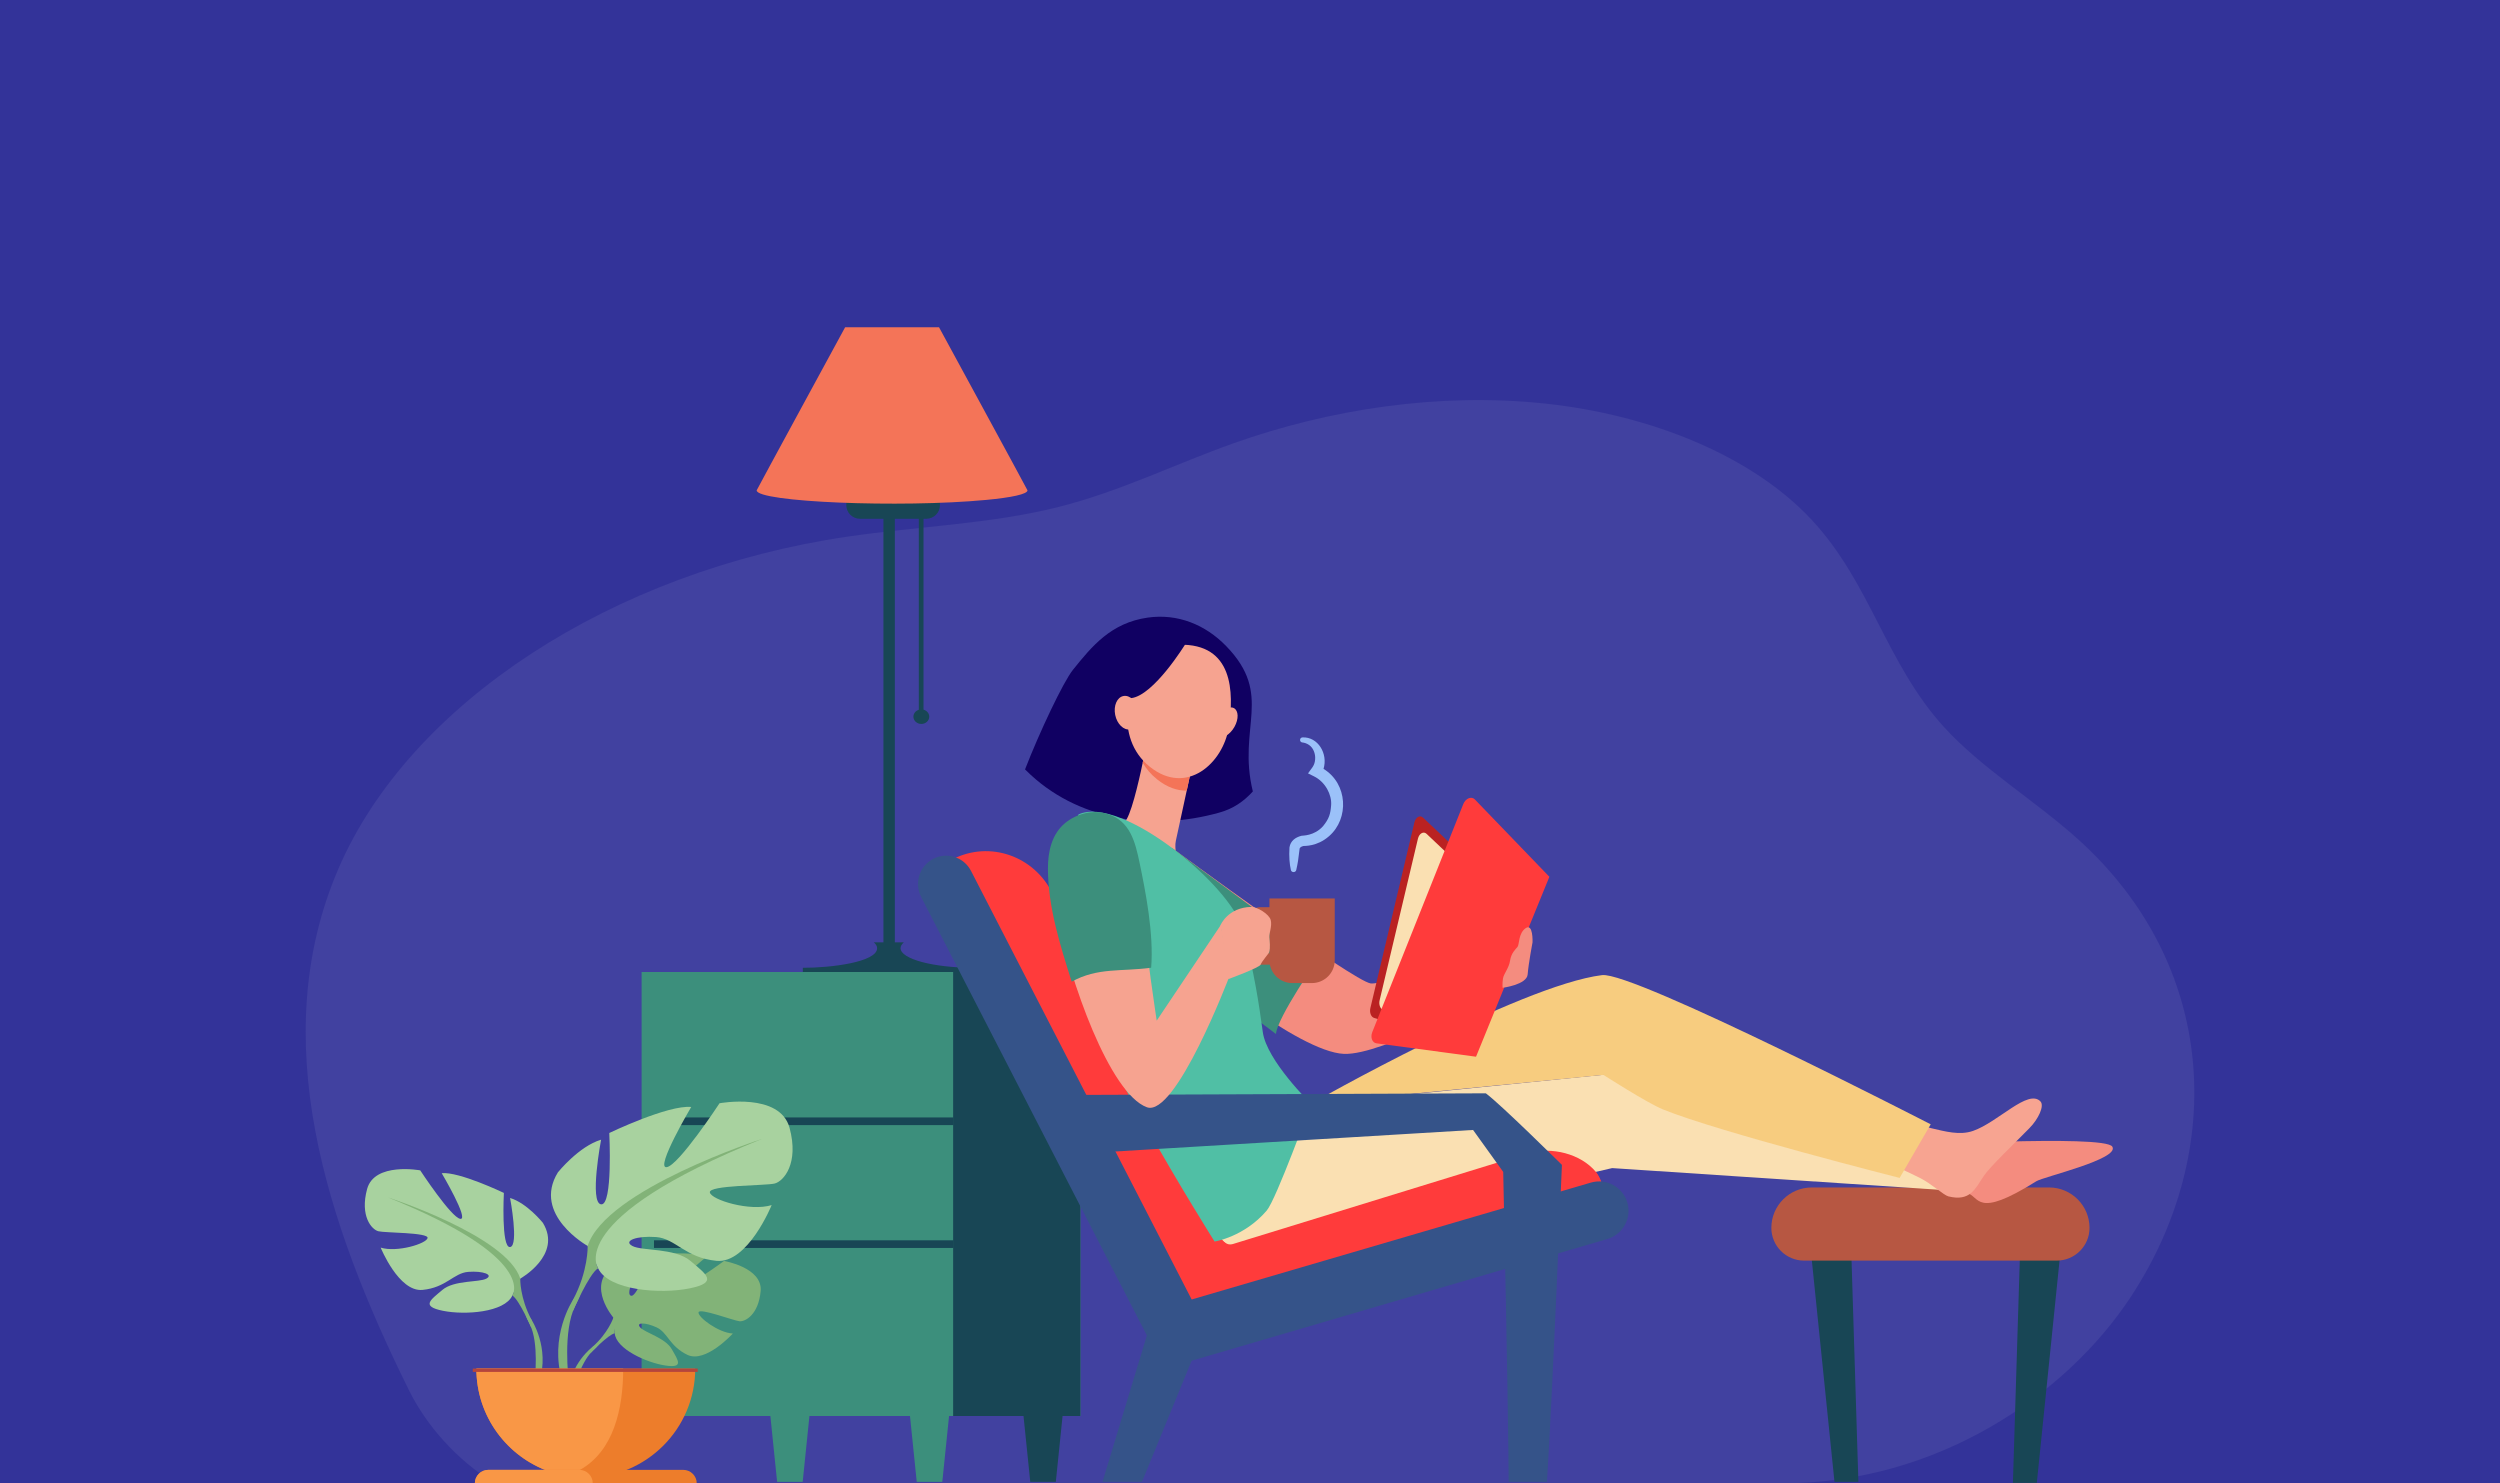 <?xml version="1.0" encoding="UTF-8" standalone="no"?>
<svg xmlns="http://www.w3.org/2000/svg" xmlns:xlink="http://www.w3.org/1999/xlink" xmlns:serif="http://www.serif.com/" width="100%" height="100%" viewBox="0 0 450 267" version="1.1" xml:space="preserve" style="fill-rule:evenodd;clip-rule:evenodd;stroke-linejoin:round;stroke-miterlimit:2;">
  <g>
    <rect x="0" y="0" width="450" height="267" style="fill:#339;"></rect>
    <path d="M89.014,267l231.857,-0c27.584,-0 50.903,-15.634 62.71,-33.617c17.242,-26.258 15.606,-59.734 -9.611,-82.391c-7.695,-6.913 -17.304,-12.712 -24.049,-20.124c-10.437,-11.468 -13.211,-25.902 -23.81,-37.292c-10.737,-11.542 -28.992,-18.921 -48.057,-20.941c-19.064,-2.019 -38.774,1.02 -56.057,7.168c-10.52,3.742 -20.308,8.627 -31.377,11.429c-12.213,3.093 -25.376,3.5 -38.06,5.359c-42.367,6.209 -78.864,30.024 -91.663,59.813c-13.136,30.571 -2.199,63.726 12.729,93.866c3.084,6.228 8.442,12.413 15.388,16.73Z" style="fill:#fff;fill-opacity:0.07;fill-rule:nonzero;"></path>
    <g>
      <path d="M169.614,266.734l-4.602,-0l-1.244,-12.134l7.09,-0l-1.244,12.134Z" style="fill:#3c8f7c;fill-rule:nonzero;"></path>
      <path d="M144.484,266.734l-4.602,-0l-1.244,-12.134l7.089,-0l-1.243,12.134Z" style="fill:#3c8f7c;fill-rule:nonzero;"></path>
      <path d="M190.049,266.734l-4.601,-0l-1.245,-12.134l7.089,-0l-1.243,12.134Z" style="fill:#184655;fill-rule:nonzero;"></path>
      <rect x="165.388" y="86.786" width="0.846" height="41.775" style="fill:#184655;fill-rule:nonzero;"></rect>
      <rect x="159.017" y="92.751" width="2.054" height="80.516" style="fill:#184655;fill-rule:nonzero;"></rect>
      <path d="M175.303,174.201c-7.293,0 -13.204,-1.579 -13.204,-3.527c-0,-0.36 0.202,-0.707 0.576,-1.034l-0.063,-0.022l-5.308,-0l-0.016,0.006c0.386,0.331 0.594,0.684 0.594,1.05c0,2.493 -8.277,3.544 -13.372,3.527l-0.003,0l-0,0.765l31.117,0l-0,-0.765l-0.007,-0.001c-0.104,-0 -0.208,0.001 -0.314,0.001Z" style="fill:#184655;fill-rule:nonzero;"></path>
      <path d="M166.735,93.379l-11.943,0c-1.357,0 -2.457,-1.098 -2.457,-2.452l-0,-0.554l16.858,-0l0,0.554c0,1.354 -1.099,2.452 -2.458,2.452Z" style="fill:#184655;fill-rule:nonzero;"></path>
      <path d="M184.95,88.263c0,0.68 -2.865,1.293 -7.476,1.725c-15.423,1.453 -41.274,0.393 -41.274,-1.725c-0,-0.084 15.925,-29.358 15.925,-29.358l16.899,0c0,0 15.926,29.274 15.926,29.358Z" style="fill:#f47458;fill-rule:nonzero;"></path>
      <path d="M167.267,129c0,0.723 -0.638,1.31 -1.426,1.31c-0.79,-0 -1.429,-0.587 -1.429,-1.31c0,-0.723 0.639,-1.309 1.429,-1.309c0.788,0 1.426,0.586 1.426,1.309Z" style="fill:#184655;fill-rule:nonzero;"></path>
      <rect x="115.488" y="174.961" width="78.98" height="79.919" style="fill:#3c8f7c;fill-rule:nonzero;"></rect>
      <rect x="171.564" y="174.961" width="22.904" height="79.919" style="fill:#184655;fill-rule:nonzero;"></rect>
      <rect x="117.717" y="201.14" width="53.922" height="1.378" style="fill:#184655;fill-rule:nonzero;"></rect>
      <rect x="117.717" y="223.254" width="53.922" height="1.378" style="fill:#184655;fill-rule:nonzero;"></rect>
      <path d="M334.511,266.735l-1.363,-44.057c-0.046,-1.517 -0.999,-2.837 -2.426,-3.362c-0.407,-0.15 -0.838,-0.227 -1.276,-0.227c-0.04,0 -0.079,0.002 -0.119,0.003c-0.991,0.03 -1.91,0.444 -2.589,1.164c-0.679,0.721 -1.035,1.662 -1.005,2.651c0.003,0.078 0.009,0.174 0.017,0.261l4.455,43.567l4.306,0Z" style="fill:#184655;fill-rule:nonzero;"></path>
      <path d="M362.322,266.918l1.361,-44.057c0.047,-1.517 0.999,-2.837 2.427,-3.361c0.408,-0.15 0.838,-0.226 1.277,-0.226c0.039,-0 0.079,-0 0.118,0.001c0.992,0.03 1.91,0.444 2.589,1.164c0.678,0.721 1.036,1.662 1.005,2.652c-0.002,0.079 -0.009,0.175 -0.018,0.26l-4.453,43.567l-4.306,0Z" style="fill:#184655;fill-rule:nonzero;"></path>
      <path d="M370.209,226.911l-45.46,0c-3.261,0 -5.904,-2.638 -5.904,-5.892c-0,-4.02 3.264,-7.277 7.292,-7.277l42.684,-0c4.027,-0 7.293,3.257 7.293,7.277c-0,3.254 -2.644,5.892 -5.905,5.892Z" style="fill:#b75742;fill-rule:nonzero;"></path>
      <path d="M206.595,111.168c5.358,-0.76 10.344,1.244 14.109,5.119c8.618,8.871 1.971,14.553 4.807,26.171c-1.587,1.761 -3.55,3.148 -6.105,3.829c-12.076,3.364 -25.63,1.471 -34.757,-7.659c-0.047,-0.043 -0.096,-0.088 -0.144,-0.131c2.567,-6.627 6.872,-15.745 8.628,-17.932c3.399,-4.229 6.84,-8.458 13.462,-9.397Z" style="fill:#100062;fill-rule:nonzero;"></path>
      <path d="M205.989,135.801c0,0 -0.053,0.274 -0.146,0.739c-0.453,2.233 -1.865,8.88 -3.041,10.916c-1.422,2.46 3.214,13.533 9.265,12.575c1.803,-0.285 -1.023,-5.951 -0.414,-8.695c0.344,-1.551 1.388,-6.381 2.231,-10.287c0.648,-3 1.176,-5.455 1.176,-5.455l-9.071,0.207Z" style="fill:#f6a390;fill-rule:nonzero;"></path>
      <path d="M205.843,136.54c-0.044,0.214 -0.095,0.468 -0.156,0.754c0.624,1.08 1.465,2.088 2.569,2.972c1.829,1.466 3.652,2.073 5.354,2.05c0.094,-0.429 0.185,-0.853 0.274,-1.267c0.648,-3 1.176,-5.455 1.176,-5.455l-9.071,0.207c0,0 -0.053,0.274 -0.146,0.739Z" style="fill:#f47458;fill-rule:nonzero;"></path>
      <path d="M212.257,116.051c0,0 -3.699,0.471 -6.379,3.644c-2.679,3.173 -5.568,12.986 1.089,18.321c6.657,5.335 13.235,-0.704 14.21,-7.107c0.974,-6.403 0.778,-15.089 -8.92,-14.858Z" style="fill:#f6a390;fill-rule:nonzero;"></path>
      <path d="M222.203,130.834c-0.795,1.414 -2.129,2.197 -2.979,1.749c-0.851,-0.449 -0.896,-1.958 -0.102,-3.372c0.795,-1.415 2.128,-2.198 2.979,-1.75c0.85,0.449 0.897,1.958 0.102,3.373Z" style="fill:#f6a390;fill-rule:nonzero;"></path>
      <path d="M213.383,115.903c0,-0 -5.711,9.331 -9.796,9.762c-4.086,0.432 -4.622,5.39 -4.622,5.39c-0,0 1.46,-11.425 5.505,-13.629c4.046,-2.203 8.913,-1.523 8.913,-1.523Z" style="fill:#100062;fill-rule:nonzero;"></path>
      <path d="M204.923,127.889c0.332,1.657 -0.337,3.177 -1.493,3.394c-1.156,0.218 -2.364,-0.949 -2.697,-2.606c-0.331,-1.658 0.337,-3.177 1.493,-3.395c1.158,-0.217 2.364,0.95 2.697,2.607Z" style="fill:#f6a390;fill-rule:nonzero;"></path>
      <path d="M170.388,155.216l1.12,-0.571c6.645,-3.386 14.685,-0.582 17.992,6.274l24.452,50.718c2.999,6.218 9.841,9.361 16.312,7.492l44.681,-12.903c6.032,-1.741 12.271,1.977 13.839,8.247l-73.664,25.002l-44.732,-84.259Z" style="fill:#ff3b3b;fill-rule:nonzero;"></path>
      <path d="M342.621,206.272c0,0 36.177,-2.116 37.591,0.118c1.414,2.235 -12.369,5.417 -13.669,6.232c-11.09,6.952 -10.088,2.673 -12.563,2.084c-2.474,-0.588 -9.238,-0.908 -9.238,-0.908l-2.121,-7.526Z" style="fill:#f48c7f;fill-rule:nonzero;"></path>
      <path d="M218.646,221.19c-0,-0 1.306,2.425 2.543,3.023c4.564,2.205 13.402,-1.142 13.402,-1.142l55.599,-12.813l58.923,3.903c-0,-0 2.01,-7.188 1.036,-10.128l-53.968,-11.342l-61.954,6.274l-15.581,22.225Z" style="fill:#fae0b2;fill-rule:nonzero;"></path>
      <path d="M288.784,215.488c-0.219,-1.671 -0.51,-3.333 -1.535,-4.557c-2.716,-3.239 -7.873,-4.568 -12.226,-3.355l-53.142,16.36c-0.463,0.142 -0.966,0.049 -1.348,-0.25c-0.525,-0.412 -1.221,-0.925 -1.326,-0.826c-2.377,2.248 -3.745,16.486 -3.745,16.486l0.071,0.129l73.251,-23.987Z" style="fill:#ff3b3b;fill-rule:nonzero;"></path>
      <path d="M335.661,207.587c0,-0 5.474,2.198 10.034,4.5c1.966,0.994 4.183,3.057 5.017,3.262c3.935,0.965 4.807,-1.339 6.398,-3.72c1.003,-1.503 5.344,-5.687 8.17,-8.543c1.653,-1.671 2.743,-4.04 2.005,-4.823c-2.21,-2.342 -7.637,3.745 -12.154,5.305c-2.394,0.828 -4.982,0.098 -7.536,-0.499c-3.023,-0.706 -6.973,-3.032 -6.973,-3.032l-4.961,7.55Z" style="fill:#f7a491;fill-rule:nonzero;"></path>
      <path d="M211.996,245.206c-1.827,-0 -3.59,-1.002 -4.49,-2.75l-41.693,-80.987c-1.287,-2.499 -0.321,-5.577 2.157,-6.874c2.478,-1.297 5.53,-0.324 6.817,2.175l41.693,80.986c1.285,2.5 0.321,5.578 -2.158,6.876c-0.745,0.39 -1.541,0.574 -2.326,0.574Z" style="fill:#355389;fill-rule:nonzero;"></path>
      <path d="M292.923,216.455c-0.823,-2.803 -3.77,-4.408 -6.578,-3.585c-0.834,0.244 -74.94,21.941 -76.265,22.33l4.221,9.787l75.028,-21.969c2.809,-0.822 4.418,-3.76 3.594,-6.563Z" style="fill:#355389;fill-rule:nonzero;"></path>
      <path d="M205.555,266.734l10.32,-25.171c0.054,-0.134 0.106,-0.278 0.149,-0.419c0.751,-2.479 -0.653,-5.096 -3.137,-5.847c-2.485,-0.75 -5.108,0.652 -5.86,3.131l-8.496,28.02c-0.028,0.091 -0.053,0.194 -0.072,0.286l7.096,-0Z" style="fill:#355389;fill-rule:nonzero;"></path>
      <path d="M235.968,198.672c0,-0 37.539,-21.316 52.403,-23.151c5.65,-0.697 59.154,26.859 59.154,26.859l-5.591,9.646c-0,-0 -32.595,-8.264 -42.587,-12.326c-2.87,-1.165 -10.72,-6.213 -10.72,-6.213l-52.659,5.185Z" style="fill:#f7cc7f;fill-rule:nonzero;"></path>
      <path d="M210.982,152.658c0,-0 32.586,23.951 35.762,24.364c2.391,0.311 26.373,-7.004 26.373,-7.004l-4.502,8.939c-0,0 -19.671,11.037 -26.703,10.741c-8.254,-0.348 -27.615,-16.648 -27.615,-16.648l-3.315,-20.392Z" style="fill:#f48c7f;fill-rule:nonzero;"></path>
      <path d="M237.493,172.223c-0,-0 -7.632,10.959 -7.815,13.899l-16.025,-12.062l-2.671,-21.402l26.511,19.565Z" style="fill:#3c8f7c;fill-rule:nonzero;"></path>
      <path d="M194.138,146.595c-0,-0 -3.951,10.803 -2.36,23.855c1.59,13.052 26.845,53.028 26.845,53.028c0,-0 5.339,-0.826 9.39,-5.581c1.703,-1.998 7.955,-19.225 7.955,-19.225c0,-0 -7.955,-7.761 -8.661,-12.876c-0.708,-5.116 -1.485,-10.587 -3.606,-18.524c-2.121,-7.938 -21.963,-24.204 -29.563,-20.677Z" style="fill:#50bfa5;fill-rule:nonzero;"></path>
      <path d="M194.181,207.662l70.969,-4.271l5.429,7.552c0.785,36.448 0.947,50.545 0.98,55.799l6.893,-0c0.38,-5.874 1.163,-20.528 2.696,-57.067c-0.012,0.005 -10.934,-10.826 -13.698,-12.88c-66.542,0.263 -73.606,0.291 -73.626,0.291c-3.053,0.025 -5.438,2.594 -5.256,5.612c0.175,2.917 2.69,5.141 5.613,4.964Z" style="fill:#355389;fill-rule:nonzero;"></path>
      <path d="M219.766,166.47l-11.559,17.241c-0,-0 -1.773,-11.597 -3.156,-24.071c-5.37,0.727 -10.152,2.165 -14.817,4.758c2.25,12.142 9.55,32.455 16.2,34.906c5.177,1.906 14.809,-23.439 14.809,-23.439l-1.477,-9.395Z" style="fill:#f6a390;fill-rule:nonzero;"></path>
      <path d="M205.139,155.374c-0.796,-3.832 -1.725,-7.678 -5.877,-8.893c-2.574,-0.753 -5.461,-0.033 -7.517,1.649c-2.446,2 -3.13,5.21 -3.118,8.247c0.025,6.896 2.158,13.624 4.275,20.329c4.668,-2.593 8.939,-1.788 14.308,-2.515c0.5,-6.137 -1.033,-13.822 -2.071,-18.817Z" style="fill:#3c8f7c;fill-rule:nonzero;"></path>
      <path d="M226.844,173.64l1.948,0.001l-0.244,-2.07l-1.704,-0c-0.805,-0 -1.46,-0.929 -1.46,-2.071l-0,-2.07c-0,-1.142 0.655,-2.071 1.46,-2.071l2.191,0l-0,-2.069l-2.191,0c-1.611,0 -2.92,1.857 -2.92,4.14l0,2.07c0,2.283 1.309,4.14 2.92,4.14Z" style="fill:#b75742;fill-rule:nonzero;"></path>
      <path d="M240.255,161.725l0,11.122c0,2.268 -1.842,4.107 -4.114,4.107l-3.527,-0c-2.271,-0 -4.114,-1.839 -4.114,-4.107l0,-11.122l11.755,-0Z" style="fill:#b75742;fill-rule:nonzero;"></path>
      <path d="M225.236,163.239c0.987,-0.025 3.219,1.277 3.495,2.371c0.275,1.093 -0.302,2.334 -0.251,3.105c0.047,0.692 0.222,1.796 -0.034,2.687c-0.071,0.249 -1.365,1.684 -1.526,2.221c-0.159,0.537 -5.835,2.621 -5.835,2.621l-1.395,-9.71c-0,0 1.3,-3.192 5.546,-3.295Z" style="fill:#f6a390;fill-rule:nonzero;"></path>
      <path d="M254.589,148.039l-7.919,33.402c-0.189,0.798 0.108,1.606 0.656,1.78l12.202,3.859l7.417,-29.69c-0,-0 -7.856,-7.434 -10.804,-10.222c-0.545,-0.515 -1.327,-0.076 -1.552,0.871Z" style="fill:#ba2222;fill-rule:nonzero;"></path>
      <path d="M248.338,180.027l6.891,-29.066c0.225,-0.947 1.008,-1.387 1.553,-0.871c2.393,2.264 6.012,5.688 8.612,8.148l-6.658,26.649l-9.742,-3.082c-0.546,-0.173 -0.845,-0.982 -0.656,-1.778Z" style="fill:#fae0b2;fill-rule:nonzero;"></path>
      <path d="M263.389,144.74l-16.38,41.042c-0.377,0.946 -0.017,1.913 0.751,2.016l17.926,2.411l13.201,-32.387l-13.416,-13.924c-0.605,-0.628 -1.668,-0.198 -2.082,0.842Z" style="fill:#ff3b3b;fill-rule:nonzero;"></path>
      <path d="M275.856,169.604c-0,0 0.134,-3.444 -1.213,-2.548c-1.348,0.895 -1.146,2.962 -1.483,3.376c-0.338,0.413 -1.145,1.102 -1.347,2.48c-0.204,1.377 -1.146,2.341 -1.282,3.237c-0.135,0.896 -0.067,1.654 -0.067,1.654c-0,0 4.38,-0.551 4.515,-2.411c0.135,-1.86 0.877,-5.788 0.877,-5.788Z" style="fill:#f48c7f;fill-rule:nonzero;"></path>
      <g>
        <path d="M110.413,237.175c-0,-0 -4.796,-5.584 -0.296,-9.13c-0,0 3.287,-1.986 5.967,-1.825c-0,0 -3.798,6.355 -2.569,6.987c1.229,0.632 3.72,-7.385 3.72,-7.385c-0,-0 7.48,-0.724 9.886,0.432c0,-0 -6.394,5.22 -5.048,5.531c1.347,0.311 8.254,-4.814 8.254,-4.814c-0,0 6.962,1.183 6.59,5.42c-0.371,4.239 -2.77,5.547 -3.824,5.433c-1.054,-0.112 -7.221,-2.461 -7.356,-1.599c-0.134,0.861 3.578,3.678 6.178,3.81c-0,0 -4.908,5.402 -8.17,3.843c-3.262,-1.559 -3.541,-4.03 -5.574,-4.957c-2.033,-0.926 -3.769,-0.923 -2.93,0.022c0.84,0.945 4.52,1.863 5.683,3.916c1.162,2.052 2.206,3.436 -1.169,2.931c-3.375,-0.507 -8.861,-2.973 -9.102,-5.793l-0.24,-2.822Z" style="fill:#82b378;fill-rule:nonzero;"></path>
        <path d="M133.497,232.505c-0,-0 -18.909,-0.726 -23.084,4.67c-0,-0 -0.924,2.76 -3.766,5.272l-0.443,1.205c0,-0 3.277,-3.448 4.449,-3.655c0,-0 -1.833,-6.686 22.844,-7.492Z" style="fill:#82b378;fill-rule:nonzero;"></path>
        <path d="M106.647,242.447c0,0 -4.058,2.996 -4.34,8.347l0.737,0.066c-0,-0 1.296,-5.534 3.639,-7.698c2.342,-2.163 -0.036,-0.715 -0.036,-0.715Z" style="fill:#82b378;fill-rule:nonzero;"></path>
        <path d="M93.645,230.153c0,-0 7.629,-4.262 4.069,-10.049c-0,0 -2.848,-3.552 -5.899,-4.466c-0,0 1.627,8.628 -0,8.831c-1.628,0.204 -1.119,-9.744 -1.119,-9.744c-0,-0 -8.036,-3.857 -11.189,-3.553c0,0 4.984,8.426 3.357,8.222c-1.628,-0.203 -7.222,-8.729 -7.222,-8.729c-0,0 -8.239,-1.522 -9.561,3.351c-1.323,4.871 0.813,7.306 2.034,7.611c1.221,0.304 9.053,0.204 8.849,1.217c-0.203,1.016 -5.492,2.64 -8.442,1.727c-0,-0 3.255,8.019 7.527,7.612c4.272,-0.406 5.594,-3.044 8.239,-3.248c2.644,-0.202 4.577,0.508 3.254,1.218c-1.322,0.711 -5.797,0.232 -7.933,2.045c-2.136,1.812 -3.865,2.929 0.101,3.741c3.967,0.811 11.087,0.304 12.511,-2.74l1.424,-3.046Z" style="fill:#a8d29f;fill-rule:nonzero;"></path>
        <path d="M69.844,215.538c0,-0 21.36,6.902 23.801,14.615c0,-0 -0.101,3.451 2.035,7.41l-0,1.522c-0,0 -2.238,-5.177 -3.459,-5.886c0,-0 4.781,-6.7 -22.377,-17.661Z" style="fill:#82b378;fill-rule:nonzero;"></path>
        <path d="M95.68,237.563c-0,-0 3.294,4.991 1.416,11.067l-0.848,-0.226c0,0 0.823,-6.693 -0.9,-10.06c-1.724,-3.365 0.332,-0.781 0.332,-0.781Z" style="fill:#82b378;fill-rule:nonzero;"></path>
        <path d="M105.782,224.275c0,-0 -10.056,-5.621 -5.363,-13.247c-0,0 3.754,-4.682 7.776,-5.886c0,-0 -2.145,11.371 0,11.639c2.146,0.267 1.475,-12.844 1.475,-12.844c0,0 10.592,-5.085 14.749,-4.683c-0,-0 -6.57,11.105 -4.425,10.837c2.146,-0.267 9.52,-11.506 9.52,-11.506c-0,-0 10.86,-2.006 12.603,4.416c1.743,6.421 -1.072,9.633 -2.681,10.034c-1.609,0.402 -11.933,0.268 -11.665,1.606c0.268,1.338 7.24,3.478 11.128,2.274c0,-0 -4.29,10.57 -9.921,10.034c-5.632,-0.535 -7.375,-4.013 -10.861,-4.28c-3.486,-0.268 -6.033,0.669 -4.29,1.606c1.743,0.935 7.642,0.306 10.458,2.694c2.815,2.389 5.095,3.861 -0.134,4.932c-5.229,1.07 -14.615,0.401 -16.492,-3.613l-1.877,-4.013Z" style="fill:#a8d29f;fill-rule:nonzero;"></path>
        <path d="M137.156,205.008c0,-0 -28.156,9.098 -31.374,19.267c0,-0 0.134,4.548 -2.682,9.765l0,2.007c0,0 2.95,-6.823 4.559,-7.759c-0,-0 -6.302,-8.831 29.497,-23.28Z" style="fill:#82b378;fill-rule:nonzero;"></path>
        <path d="M103.1,234.04c0,0 -4.342,6.581 -1.866,14.59l1.117,-0.3c-0,0 -1.085,-8.822 1.187,-13.258c2.272,-4.438 -0.438,-1.032 -0.438,-1.032Z" style="fill:#82b378;fill-rule:nonzero;"></path>
        <path d="M125.141,246.343c-0,10.856 -8.819,19.657 -19.698,19.657c-2.271,-0 -4.453,-0.383 -6.482,-1.091c-7.695,-2.675 -13.216,-9.976 -13.216,-18.566l39.396,0Z" style="fill:#ed7d2b;fill-rule:nonzero;"></path>
        <path d="M112.175,246.343c-0,7.365 -1.768,14.866 -7.775,18.232c-0.999,0.56 -4.343,-0.047 -5.439,0.334c-7.695,-2.675 -13.216,-9.976 -13.216,-18.566l26.43,0Z" style="fill:#f99746;fill-rule:nonzero;"></path>
        <path d="M125.413,267l-39.94,-0c0,-0.669 0.272,-1.276 0.712,-1.715c0.44,-0.44 1.048,-0.71 1.719,-0.71l35.079,-0c1.342,-0 2.43,1.085 2.43,2.425Z" style="fill:#ed7d2b;fill-rule:nonzero;"></path>
        <path d="M106.699,267l-21.226,-0c0,-0.669 0.272,-1.276 0.712,-1.715c0.44,-0.44 1.048,-0.71 1.719,-0.71l16.366,-0c1.341,-0 2.429,1.085 2.429,2.425Z" style="fill:#f99746;fill-rule:nonzero;"></path>
        <rect x="85.097" y="246.343" width="40.492" height="0.602" style="fill:#b5453c;fill-rule:nonzero;"></rect>
      </g>
      <path d="M234.683,152.263c0.014,-0.002 0.014,-0.002 -0,-0Zm3.553,-13.865c0.835,-2.759 -1.014,-5.785 -3.776,-5.667c-0.579,0.024 -0.609,0.853 -0.032,0.915c0.014,0.007 1.67,0.076 2.186,1.906c0.141,0.483 0.155,0.998 0.068,1.481c-0.174,0.938 -0.627,1.273 -1.24,2.176l1.082,0.535c2.055,1.014 3.219,3.324 3.082,5.175c-0.119,1.591 -0.345,2.419 -1.459,3.794c-1.582,1.767 -3.651,1.676 -3.883,1.726c-1.147,0.299 -1.965,0.939 -2.158,2.077c-0.107,1.675 0.011,3.006 0.251,4.08c0.113,0.499 0.841,0.507 0.967,0.015c0.328,-1.494 0.328,-1.602 0.609,-3.858c0.009,-0.018 0.013,-0.036 0.016,-0.056c0.01,-0.015 0.016,-0.03 0.022,-0.046c0.049,-0.048 0.126,-0.235 0.631,-0.37c0.158,-0.037 2.447,0.149 4.632,-1.774c3.64,-3.16 3.377,-9.438 -0.998,-12.109Z" style="fill:#9bc1f9;fill-rule:nonzero;"></path>
    </g>
  </g>
</svg>
